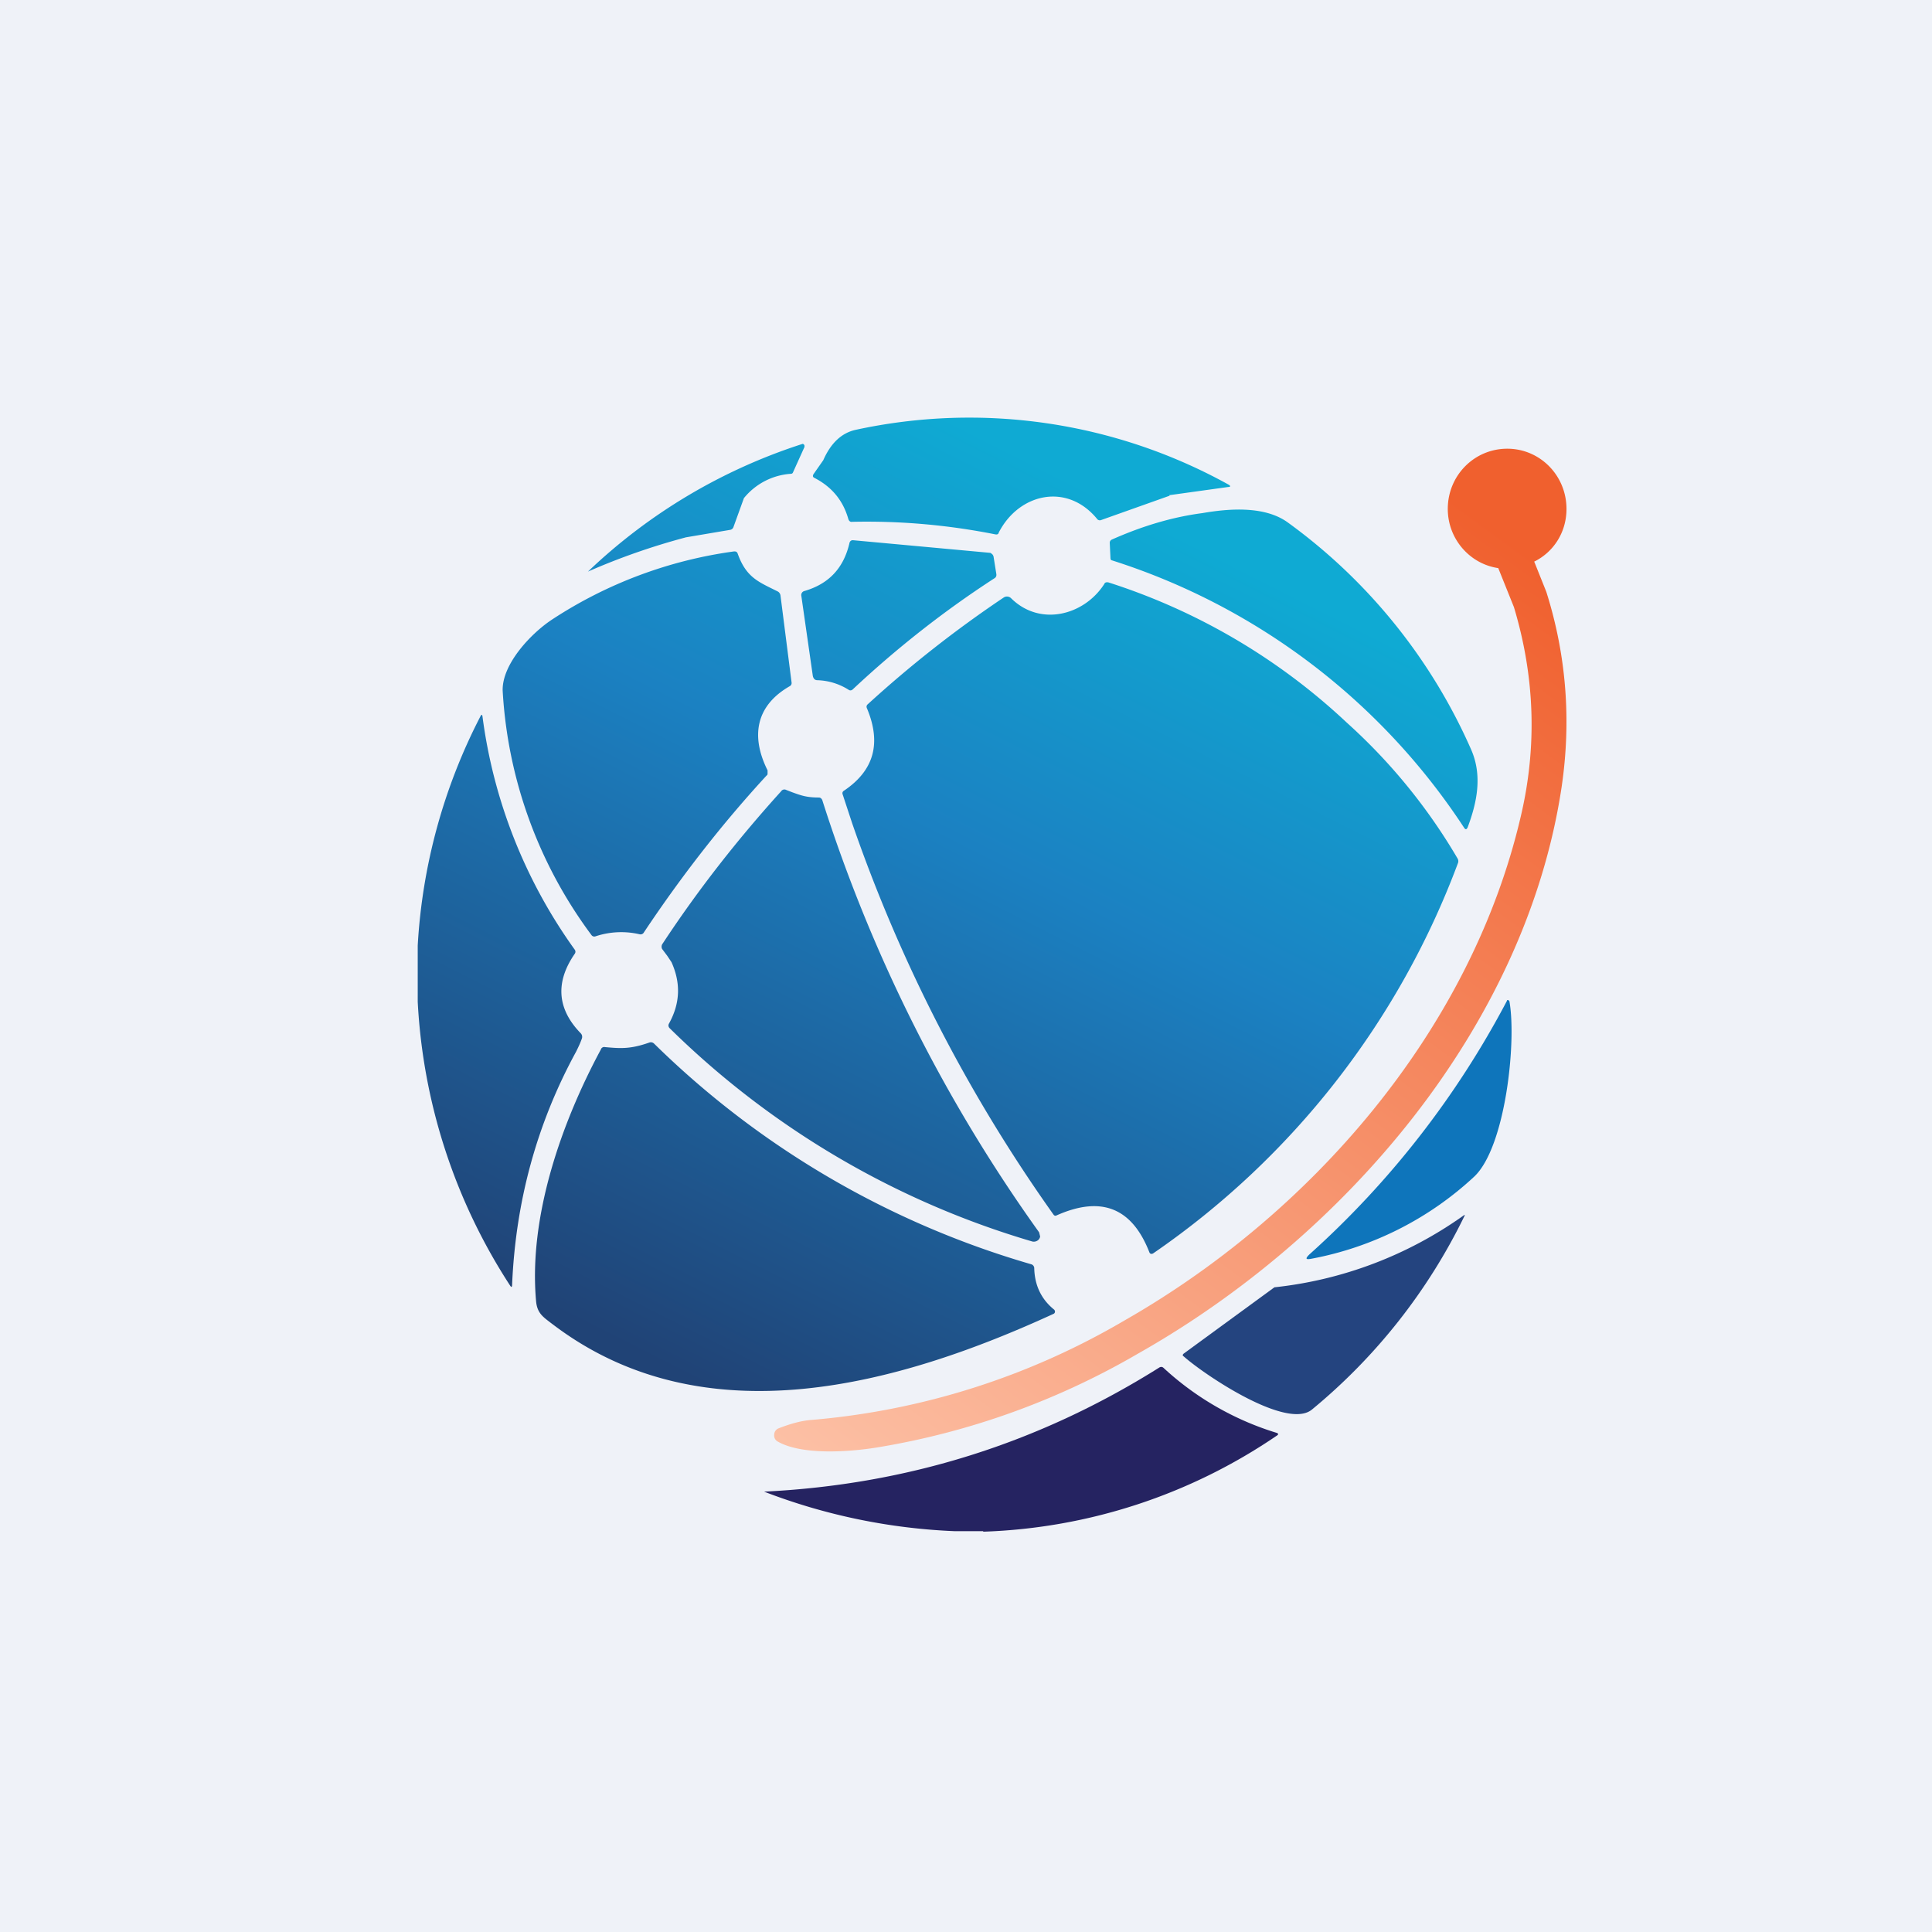 <?xml version="1.0" encoding="UTF-8"?>
<!-- generated by Finnhub -->
<svg viewBox="0 0 55.5 55.5" xmlns="http://www.w3.org/2000/svg">
<path d="M 0,0 H 55.5 V 55.5 H 0 Z" fill="rgb(239, 242, 248)"/>
<path d="M 43.29,28.735 V 28.74 A 0.03,0.03 0 0,1 43.34,28.74 L 43.36,28.76 C 43.57,29.92 43.25,32.95 42.35,33.8 A 9.4,9.4 0 0,1 37.67,36.16 C 37.51,36.19 37.49,36.16 37.61,36.04 A 26.15,26.15 0 0,0 43.29,28.75 Z" fill="rgb(14, 117, 187)"/>
<path d="M 33.59,14.225 L 35.28,13.99 C 35.35,13.99 35.36,13.96 35.29,13.92 A 15.38,15.38 0 0,0 24.57,12.35 C 24.18,12.44 23.87,12.72 23.65,13.22 L 23.37,13.62 C 23.34,13.67 23.35,13.71 23.4,13.73 C 23.9,13.99 24.22,14.38 24.37,14.91 C 24.39,14.97 24.43,15 24.48,14.99 C 25.87,14.96 27.23,15.08 28.59,15.35 C 28.64,15.36 28.68,15.35 28.69,15.3 C 29.27,14.17 30.65,13.86 31.51,14.9 A 0.1,0.1 0 0,0 31.63,14.94 L 33.6,14.24 Z M 41.87,24.66 A 16.39,16.39 0 0,0 38.69,20.76 A 18,18 0 0,0 31.84,16.73 C 31.78,16.72 31.74,16.73 31.72,16.78 C 31.14,17.68 29.87,18.01 29.04,17.18 A 0.17,0.17 0 0,0 28.84,17.16 A 33.32,33.32 0 0,0 24.94,20.22 C 24.89,20.26 24.88,20.3 24.91,20.36 C 25.32,21.35 25.11,22.13 24.25,22.71 C 24.2,22.74 24.19,22.78 24.21,22.83 L 24.48,23.65 A 44.45,44.45 0 0,0 30.27,34.9 C 30.29,34.92 30.31,34.93 30.34,34.92 C 31.63,34.34 32.52,34.69 33.02,35.98 C 33.04,36.02 33.07,36.03 33.12,36.01 A 23.61,23.61 0 0,0 41.88,24.8 A 0.15,0.15 0 0,0 41.87,24.66 Z M 19.69,15.44 A 19.4,19.4 0 0,0 16.89,16.42 A 16.03,16.03 0 0,1 23.06,12.75 A 0.07,0.07 0 0,1 23.11,12.8 V 12.84 L 22.78,13.57 A 0.06,0.06 0 0,1 22.73,13.61 A 1.9,1.9 0 0,0 21.37,14.31 L 21.07,15.14 A 0.12,0.12 0 0,1 20.98,15.22 L 19.68,15.44 Z M 31.94,15.5 C 32.84,15.1 33.7,14.85 34.54,14.74 C 35.29,14.61 36.34,14.52 37.01,15.02 A 16.02,16.02 0 0,1 42.26,21.53 C 42.59,22.28 42.43,23.05 42.16,23.77 C 42.13,23.83 42.1,23.84 42.06,23.78 A 18.96,18.96 0 0,0 31.92,16.09 A 0.1,0.1 0 0,1 31.9,16.03 L 31.88,15.6 A 0.1,0.1 0 0,1 31.94,15.5 Z M 12,27.16 V 28.78 A 16.5,16.5 0 0,0 14.66,36.94 C 14.69,36.98 14.7,36.98 14.71,36.93 C 14.81,34.52 15.42,32.28 16.55,30.21 C 16.62,30.07 16.68,29.94 16.72,29.82 C 16.73,29.77 16.72,29.72 16.68,29.68 C 16,28.98 15.95,28.21 16.51,27.4 A 0.1,0.1 0 0,0 16.51,27.28 A 14.75,14.75 0 0,1 13.86,20.58 C 13.85,20.52 13.83,20.52 13.8,20.58 A 16.33,16.33 0 0,0 12,27.16 Z M 22.58,22.69 L 22.76,22.76 C 23.01,22.85 23.17,22.91 23.52,22.91 C 23.57,22.91 23.6,22.94 23.62,22.98 A 44.44,44.44 0 0,0 29.85,35.4 L 29.88,35.52 A 0.17,0.17 0 0,1 29.8,35.64 A 0.19,0.19 0 0,1 29.64,35.66 A 24.82,24.82 0 0,1 19.24,29.54 C 19.2,29.5 19.19,29.45 19.22,29.4 C 19.54,28.82 19.56,28.24 19.29,27.64 L 19.17,27.46 L 19.02,27.26 A 0.15,0.15 0 0,1 19.04,27.1 C 20.06,25.55 21.2,24.1 22.44,22.73 A 0.11,0.11 0 0,1 22.58,22.69 Z M 18.65,29.95 C 18.11,30.14 17.83,30.12 17.38,30.08 A 0.1,0.1 0 0,0 17.26,30.15 C 16.13,32.25 15.18,34.95 15.4,37.38 C 15.43,37.72 15.6,37.83 15.82,38 L 15.9,38.06 C 20.25,41.35 25.83,39.78 30.27,37.74 A 0.07,0.07 0 0,0 30.3,37.65 A 0.07,0.07 0 0,0 30.28,37.62 C 29.91,37.32 29.72,36.92 29.71,36.42 A 0.12,0.12 0 0,0 29.63,36.32 A 25.63,25.63 0 0,1 18.79,29.98 A 0.13,0.13 0 0,0 18.65,29.95 Z M 23.35,19.42 L 23.02,17.12 A 0.12,0.12 0 0,1 23.1,16.98 C 23.8,16.78 24.23,16.33 24.4,15.61 C 24.41,15.55 24.45,15.51 24.52,15.52 L 28.43,15.88 C 28.46,15.88 28.48,15.9 28.5,15.92 C 28.52,15.93 28.53,15.96 28.54,15.98 L 28.62,16.48 C 28.63,16.53 28.62,16.58 28.57,16.61 C 27.12,17.55 25.76,18.62 24.49,19.81 C 24.45,19.84 24.41,19.84 24.37,19.81 A 1.78,1.78 0 0,0 23.48,19.54 C 23.41,19.54 23.37,19.5 23.35,19.42 Z M 18.38,26.84 A 2.34,2.34 0 0,0 17.1,26.9 A 0.1,0.1 0 0,1 16.99,26.86 A 12.97,12.97 0 0,1 14.44,19.84 C 14.42,19.07 15.27,18.18 15.87,17.79 A 12.63,12.63 0 0,1 21.09,15.84 C 21.14,15.84 21.17,15.85 21.19,15.9 C 21.42,16.55 21.75,16.7 22.24,16.94 L 22.34,16.99 C 22.38,17.01 22.41,17.05 22.42,17.1 L 22.74,19.61 A 0.1,0.1 0 0,1 22.69,19.71 C 21.71,20.27 21.56,21.15 22.05,22.13 V 22.21 C 22.05,22.24 22.05,22.26 22.02,22.28 C 20.73,23.68 19.56,25.19 18.5,26.78 A 0.11,0.11 0 0,1 18.38,26.84 Z" fill="url(#b)"/>
<path d="M 44.07,16.135 C 44.63,15.86 45,15.29 45,14.62 C 45,13.66 44.24,12.89 43.3,12.89 C 42.35,12.89 41.59,13.66 41.59,14.62 C 41.59,15.48 42.22,16.2 43.04,16.32 L 43.49,17.44 C 44.09,19.43 44.16,21.44 43.69,23.44 C 42.24,29.68 37.59,34.92 32.29,37.94 A 21.25,21.25 0 0,1 23.31,40.79 C 23.04,40.81 22.73,40.89 22.37,41.03 A 0.2,0.2 0 0,0 22.24,41.21 A 0.2,0.2 0 0,0 22.34,41.41 C 23.04,41.81 24.4,41.71 25.2,41.58 A 21.94,21.94 0 0,0 32.7,38.88 C 38.59,35.55 43.82,29.53 44.86,22.61 C 45.14,20.71 45,18.83 44.42,17 L 44.08,16.15 Z" fill="url(#a)"/>
<path d="M 33.99,38.955 C 33.97,38.94 33.97,38.91 34.01,38.88 L 36.61,36.98 A 11.46,11.46 0 0,0 42.04,34.92 C 42.08,34.89 42.09,34.9 42.06,34.95 A 16.6,16.6 0 0,1 37.69,40.49 C 36.97,41.09 34.61,39.5 34.01,38.97 Z" fill="rgb(36, 68, 127)"/>
<path d="M 28.24,43.985 H 27.41 A 17.16,17.16 0 0,1 21.95,42.85 C 26.05,42.65 29.83,41.47 33.31,39.28 C 33.35,39.26 33.39,39.26 33.43,39.3 A 8.4,8.4 0 0,0 36.67,41.16 C 36.73,41.18 36.73,41.21 36.68,41.24 A 15.89,15.89 0 0,1 28.25,44 Z" fill="rgb(37, 35, 97)"/>
<defs>
<linearGradient id="b" x1="27.22" x2="14.59" y1="12" y2="36.96" gradientUnits="userSpaceOnUse">
<stop stop-color="rgb(15, 170, 211)" offset="0"/>
<stop stop-color="rgb(27, 129, 194)" offset=".38"/>
<stop stop-color="rgb(32, 67, 118)" offset="1"/>
</linearGradient>
<linearGradient id="a" x1="42.16" x2="22.49" y1="14.62" y2="41.46" gradientUnits="userSpaceOnUse">
<stop stop-color="rgb(240, 96, 46)" offset="0"/>
<stop stop-color="rgb(252, 192, 165)" offset="1"/>
</linearGradient>
</defs>
</svg>

